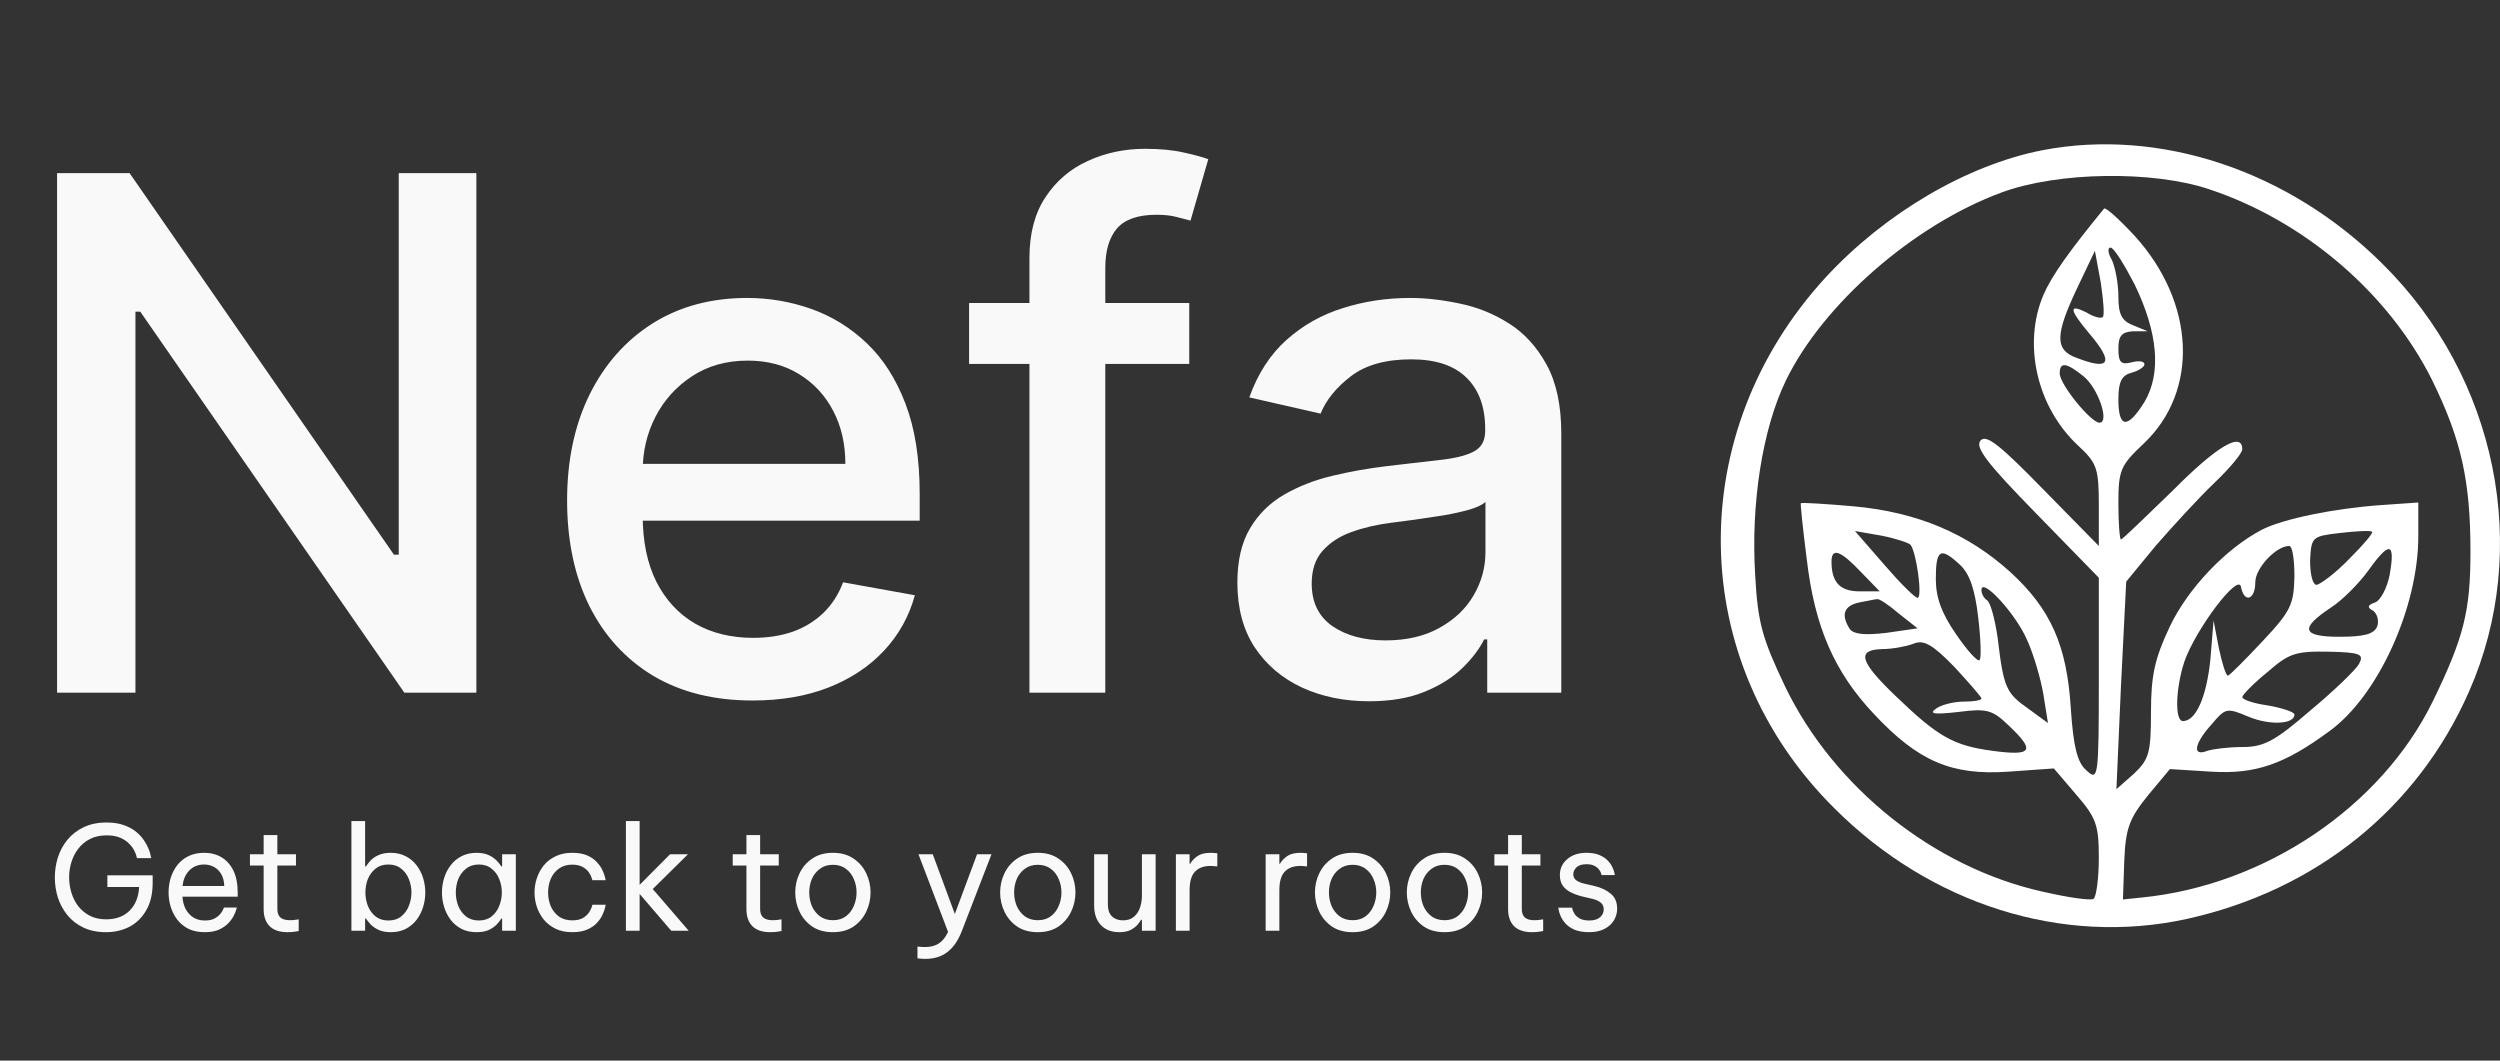 <svg width="693" height="294" viewBox="0 0 693 294" fill="none" xmlns="http://www.w3.org/2000/svg">
<rect x="0" y="0" width="693" height="294" fill="#333333" stroke="none"/>
<path d="M29.4 258.4C27 258.4 24.907 257.973 23.12 257.12C21.333 256.267 19.853 255.12 18.68 253.68C17.507 252.213 16.627 250.587 16.04 248.8C15.48 246.987 15.2 245.133 15.2 243.24C15.2 241.347 15.48 239.493 16.04 237.68C16.627 235.867 17.507 234.24 18.68 232.8C19.88 231.333 21.373 230.173 23.16 229.32C24.973 228.44 27.093 228 29.52 228C31.387 228 32.987 228.24 34.32 228.72C35.68 229.2 36.813 229.813 37.72 230.56C38.627 231.307 39.36 232.107 39.92 232.96C40.48 233.787 40.907 234.573 41.2 235.32C41.493 236.067 41.68 236.68 41.76 237.16C41.867 237.64 41.92 237.88 41.92 237.88H37.96C37.96 237.88 37.907 237.667 37.8 237.24C37.693 236.813 37.48 236.293 37.16 235.68C36.84 235.04 36.36 234.413 35.72 233.8C35.107 233.16 34.293 232.627 33.28 232.2C32.293 231.773 31.053 231.56 29.56 231.56C27.8 231.56 26.267 231.893 24.96 232.56C23.653 233.227 22.573 234.12 21.72 235.24C20.867 236.333 20.227 237.573 19.8 238.96C19.373 240.32 19.16 241.72 19.16 243.16C19.16 244.627 19.373 246.067 19.8 247.48C20.227 248.867 20.867 250.12 21.72 251.24C22.6 252.333 23.68 253.213 24.96 253.88C26.24 254.52 27.72 254.84 29.4 254.84C32.147 254.84 34.32 254.04 35.92 252.44C37.547 250.813 38.427 248.627 38.56 245.88H29.76V242.64H42.32V244.68C42.32 247.72 41.733 250.253 40.56 252.28C39.413 254.307 37.867 255.84 35.92 256.88C33.973 257.893 31.8 258.4 29.4 258.4ZM56.768 258.4C55.035 258.4 53.528 258.093 52.248 257.48C50.995 256.84 49.955 255.987 49.128 254.92C48.328 253.853 47.728 252.68 47.328 251.4C46.928 250.093 46.728 248.76 46.728 247.4C46.728 246.067 46.915 244.747 47.288 243.44C47.688 242.133 48.288 240.947 49.088 239.88C49.915 238.813 50.941 237.973 52.168 237.36C53.422 236.72 54.901 236.4 56.608 236.4C58.422 236.4 60.022 236.813 61.408 237.64C62.795 238.467 63.888 239.693 64.688 241.32C65.488 242.947 65.888 244.987 65.888 247.44V248.56H50.568C50.648 249.76 50.928 250.867 51.408 251.88C51.915 252.867 52.621 253.667 53.528 254.28C54.435 254.867 55.515 255.16 56.768 255.16C57.861 255.16 58.742 254.987 59.408 254.64C60.102 254.267 60.648 253.84 61.048 253.36C61.448 252.88 61.715 252.467 61.848 252.12C62.008 251.747 62.088 251.56 62.088 251.56H65.648C65.648 251.56 65.582 251.8 65.448 252.28C65.315 252.733 65.075 253.293 64.728 253.96C64.382 254.627 63.875 255.307 63.208 256C62.541 256.667 61.688 257.24 60.648 257.72C59.608 258.173 58.315 258.4 56.768 258.4ZM50.608 245.6H62.168C62.115 244.213 61.822 243.093 61.288 242.24C60.755 241.36 60.075 240.707 59.248 240.28C58.422 239.853 57.541 239.64 56.608 239.64C54.928 239.64 53.555 240.187 52.488 241.28C51.422 242.347 50.795 243.787 50.608 245.6ZM79.683 258.4C77.496 258.4 75.843 257.84 74.723 256.72C73.629 255.6 73.083 254.027 73.083 252V239.92H69.283V236.8H73.083V231.48H76.883V236.8H82.043V239.92H76.883V252C76.883 253.067 77.176 253.853 77.763 254.36C78.35 254.84 79.203 255.08 80.323 255.08C80.909 255.08 81.469 255.04 82.003 254.96C82.536 254.88 82.803 254.84 82.803 254.84V258.08C82.803 258.08 82.496 258.133 81.883 258.24C81.269 258.347 80.536 258.4 79.683 258.4ZM108.291 258.4C106.958 258.4 105.838 258.187 104.931 257.76C104.024 257.333 103.291 256.827 102.731 256.24C102.198 255.653 101.771 255.12 101.451 254.64H101.211V258H97.411V227.6H101.211V240.16H101.451C101.771 239.653 102.198 239.107 102.731 238.52C103.291 237.933 104.024 237.44 104.931 237.04C105.838 236.613 106.958 236.4 108.291 236.4C109.891 236.4 111.291 236.72 112.491 237.36C113.691 237.973 114.691 238.813 115.491 239.88C116.291 240.92 116.891 242.093 117.291 243.4C117.691 244.707 117.891 246.04 117.891 247.4C117.891 248.76 117.691 250.093 117.291 251.4C116.891 252.707 116.291 253.893 115.491 254.96C114.691 256 113.691 256.84 112.491 257.48C111.291 258.093 109.891 258.4 108.291 258.4ZM107.651 255.16C109.091 255.16 110.278 254.787 111.211 254.04C112.171 253.267 112.878 252.293 113.331 251.12C113.811 249.92 114.051 248.68 114.051 247.4C114.051 246.093 113.811 244.853 113.331 243.68C112.878 242.507 112.171 241.547 111.211 240.8C110.278 240.027 109.091 239.64 107.651 239.64C106.238 239.64 105.051 240.027 104.091 240.8C103.158 241.547 102.451 242.507 101.971 243.68C101.518 244.853 101.291 246.093 101.291 247.4C101.291 248.68 101.518 249.92 101.971 251.12C102.451 252.293 103.158 253.267 104.091 254.04C105.051 254.787 106.238 255.16 107.651 255.16ZM132.109 236.4C133.443 236.4 134.563 236.613 135.469 237.04C136.376 237.467 137.109 237.973 137.669 238.56C138.229 239.12 138.656 239.653 138.949 240.16H139.189V236.8H142.989V258H139.189V254.64H138.949C138.656 255.147 138.229 255.693 137.669 256.28C137.109 256.867 136.376 257.373 135.469 257.8C134.563 258.2 133.443 258.4 132.109 258.4C130.509 258.4 129.109 258.093 127.909 257.48C126.709 256.84 125.709 256 124.909 254.96C124.109 253.893 123.509 252.707 123.109 251.4C122.709 250.093 122.509 248.76 122.509 247.4C122.509 246.04 122.709 244.707 123.109 243.4C123.509 242.093 124.109 240.92 124.909 239.88C125.709 238.813 126.709 237.973 127.909 237.36C129.109 236.72 130.509 236.4 132.109 236.4ZM132.749 239.64C131.336 239.64 130.149 240.027 129.189 240.8C128.229 241.547 127.509 242.507 127.029 243.68C126.576 244.853 126.349 246.093 126.349 247.4C126.349 248.68 126.576 249.92 127.029 251.12C127.509 252.293 128.229 253.267 129.189 254.04C130.149 254.787 131.336 255.16 132.749 255.16C134.163 255.16 135.336 254.787 136.269 254.04C137.229 253.267 137.936 252.293 138.389 251.12C138.869 249.92 139.109 248.68 139.109 247.4C139.109 246.093 138.869 244.853 138.389 243.68C137.936 242.507 137.229 241.547 136.269 240.8C135.336 240.027 134.163 239.64 132.749 239.64ZM158.613 258.4C156.88 258.4 155.36 258.093 154.053 257.48C152.747 256.84 151.653 256 150.773 254.96C149.92 253.893 149.267 252.707 148.813 251.4C148.387 250.093 148.173 248.76 148.173 247.4C148.173 246.04 148.387 244.72 148.813 243.44C149.24 242.133 149.88 240.947 150.733 239.88C151.613 238.813 152.707 237.973 154.013 237.36C155.32 236.72 156.853 236.4 158.613 236.4C160.32 236.4 161.733 236.653 162.853 237.16C163.973 237.667 164.867 238.307 165.533 239.08C166.227 239.827 166.733 240.587 167.053 241.36C167.4 242.107 167.627 242.733 167.733 243.24C167.84 243.747 167.893 244 167.893 244H164.213C164.213 244 164.147 243.787 164.013 243.36C163.88 242.907 163.627 242.4 163.253 241.84C162.88 241.28 162.32 240.787 161.573 240.36C160.827 239.907 159.84 239.68 158.613 239.68C157.147 239.68 155.907 240.053 154.893 240.8C153.907 241.52 153.16 242.467 152.653 243.64C152.173 244.813 151.933 246.067 151.933 247.4C151.933 248.733 152.173 249.987 152.653 251.16C153.16 252.333 153.907 253.293 154.893 254.04C155.907 254.76 157.147 255.12 158.613 255.12C159.84 255.12 160.827 254.907 161.573 254.48C162.32 254.027 162.88 253.52 163.253 252.96C163.627 252.4 163.88 251.907 164.013 251.48C164.147 251.027 164.213 250.8 164.213 250.8H167.893C167.893 250.8 167.84 251.053 167.733 251.56C167.627 252.067 167.4 252.707 167.053 253.48C166.733 254.227 166.227 254.987 165.533 255.76C164.867 256.507 163.973 257.133 162.853 257.64C161.733 258.147 160.32 258.4 158.613 258.4ZM173.505 258V227.6H177.305V245.28L185.745 236.8H190.705L180.945 246.44L190.905 258H186.065L177.305 247.8V258H173.505ZM213.511 258.4C211.324 258.4 209.671 257.84 208.551 256.72C207.458 255.6 206.911 254.027 206.911 252V239.92H203.111V236.8H206.911V231.48H210.711V236.8H215.871V239.92H210.711V252C210.711 253.067 211.004 253.853 211.591 254.36C212.178 254.84 213.031 255.08 214.151 255.08C214.738 255.08 215.298 255.04 215.831 254.96C216.364 254.88 216.631 254.84 216.631 254.84V258.08C216.631 258.08 216.324 258.133 215.711 258.24C215.098 258.347 214.364 258.4 213.511 258.4ZM230.879 258.4C228.612 258.4 226.706 257.88 225.159 256.84C223.612 255.773 222.439 254.4 221.639 252.72C220.839 251.04 220.439 249.267 220.439 247.4C220.439 245.507 220.839 243.733 221.639 242.08C222.439 240.4 223.612 239.04 225.159 238C226.706 236.933 228.612 236.4 230.879 236.4C233.146 236.4 235.052 236.933 236.599 238C238.146 239.04 239.319 240.4 240.119 242.08C240.919 243.733 241.319 245.507 241.319 247.4C241.319 249.267 240.919 251.04 240.119 252.72C239.319 254.4 238.146 255.773 236.599 256.84C235.052 257.88 233.146 258.4 230.879 258.4ZM230.879 255.08C232.319 255.08 233.519 254.72 234.479 254C235.466 253.253 236.199 252.293 236.679 251.12C237.186 249.947 237.439 248.707 237.439 247.4C237.439 246.067 237.186 244.827 236.679 243.68C236.199 242.507 235.466 241.56 234.479 240.84C233.519 240.093 232.319 239.72 230.879 239.72C229.466 239.72 228.266 240.093 227.279 240.84C226.292 241.56 225.546 242.507 225.039 243.68C224.559 244.827 224.319 246.067 224.319 247.4C224.319 248.707 224.559 249.947 225.039 251.12C225.546 252.293 226.292 253.253 227.279 254C228.266 254.72 229.466 255.08 230.879 255.08ZM256.522 265.8C255.909 265.8 255.389 265.773 254.962 265.72C254.535 265.667 254.322 265.64 254.322 265.64V262.4C254.322 262.4 254.535 262.413 254.962 262.44C255.415 262.493 255.895 262.52 256.402 262.52C257.975 262.52 259.255 262.187 260.242 261.52C261.255 260.88 262.109 259.813 262.802 258.32L254.602 236.8H258.562L264.682 253.36L270.842 236.8H274.842L266.642 258.04C265.602 260.707 264.255 262.667 262.602 263.92C260.975 265.173 258.949 265.8 256.522 265.8ZM287.676 258.4C285.409 258.4 283.503 257.88 281.956 256.84C280.409 255.773 279.236 254.4 278.436 252.72C277.636 251.04 277.236 249.267 277.236 247.4C277.236 245.507 277.636 243.733 278.436 242.08C279.236 240.4 280.409 239.04 281.956 238C283.503 236.933 285.409 236.4 287.676 236.4C289.943 236.4 291.849 236.933 293.396 238C294.943 239.04 296.116 240.4 296.916 242.08C297.716 243.733 298.116 245.507 298.116 247.4C298.116 249.267 297.716 251.04 296.916 252.72C296.116 254.4 294.943 255.773 293.396 256.84C291.849 257.88 289.943 258.4 287.676 258.4ZM287.676 255.08C289.116 255.08 290.316 254.72 291.276 254C292.263 253.253 292.996 252.293 293.476 251.12C293.983 249.947 294.236 248.707 294.236 247.4C294.236 246.067 293.983 244.827 293.476 243.68C292.996 242.507 292.263 241.56 291.276 240.84C290.316 240.093 289.116 239.72 287.676 239.72C286.263 239.72 285.063 240.093 284.076 240.84C283.089 241.56 282.343 242.507 281.836 243.68C281.356 244.827 281.116 246.067 281.116 247.4C281.116 248.707 281.356 249.947 281.836 251.12C282.343 252.293 283.089 253.253 284.076 254C285.063 254.72 286.263 255.08 287.676 255.08ZM310.22 258.4C308.113 258.4 306.433 257.747 305.18 256.44C303.927 255.133 303.3 253.32 303.3 251V236.8H307.1V250.8C307.1 252.187 307.473 253.253 308.22 254C308.993 254.747 310.007 255.12 311.26 255.12C312.54 255.12 313.567 254.787 314.34 254.12C315.113 253.453 315.673 252.6 316.02 251.56C316.367 250.52 316.54 249.453 316.54 248.36V236.8H320.34V258H316.54V254.96H316.3C316.14 255.28 315.833 255.72 315.38 256.28C314.927 256.813 314.287 257.307 313.46 257.76C312.633 258.187 311.553 258.4 310.22 258.4ZM325.956 258V236.8H329.756V239.44H329.916C330.37 238.64 331.036 237.933 331.916 237.32C332.796 236.707 334.036 236.4 335.636 236.4C336.09 236.4 336.503 236.427 336.876 236.48C337.25 236.507 337.436 236.52 337.436 236.52V240.16C337.436 240.16 337.223 240.147 336.796 240.12C336.396 240.067 335.97 240.04 335.516 240.04C333.676 240.04 332.25 240.573 331.236 241.64C330.25 242.68 329.756 244.387 329.756 246.76V258H325.956ZM350.839 258V236.8H354.639V239.44H354.799C355.252 238.64 355.919 237.933 356.799 237.32C357.679 236.707 358.919 236.4 360.519 236.4C360.972 236.4 361.386 236.427 361.759 236.48C362.132 236.507 362.319 236.52 362.319 236.52V240.16C362.319 240.16 362.106 240.147 361.679 240.12C361.279 240.067 360.852 240.04 360.399 240.04C358.559 240.04 357.132 240.573 356.119 241.64C355.132 242.68 354.639 244.387 354.639 246.76V258H350.839ZM374.942 258.4C372.675 258.4 370.768 257.88 369.222 256.84C367.675 255.773 366.502 254.4 365.702 252.72C364.902 251.04 364.502 249.267 364.502 247.4C364.502 245.507 364.902 243.733 365.702 242.08C366.502 240.4 367.675 239.04 369.222 238C370.768 236.933 372.675 236.4 374.942 236.4C377.208 236.4 379.115 236.933 380.662 238C382.208 239.04 383.382 240.4 384.182 242.08C384.982 243.733 385.382 245.507 385.382 247.4C385.382 249.267 384.982 251.04 384.182 252.72C383.382 254.4 382.208 255.773 380.662 256.84C379.115 257.88 377.208 258.4 374.942 258.4ZM374.942 255.08C376.382 255.08 377.582 254.72 378.542 254C379.528 253.253 380.262 252.293 380.742 251.12C381.248 249.947 381.502 248.707 381.502 247.4C381.502 246.067 381.248 244.827 380.742 243.68C380.262 242.507 379.528 241.56 378.542 240.84C377.582 240.093 376.382 239.72 374.942 239.72C373.528 239.72 372.328 240.093 371.342 240.84C370.355 241.56 369.608 242.507 369.102 243.68C368.622 244.827 368.382 246.067 368.382 247.4C368.382 248.707 368.622 249.947 369.102 251.12C369.608 252.293 370.355 253.253 371.342 254C372.328 254.72 373.528 255.08 374.942 255.08ZM400.41 258.4C398.144 258.4 396.237 257.88 394.69 256.84C393.144 255.773 391.97 254.4 391.17 252.72C390.37 251.04 389.97 249.267 389.97 247.4C389.97 245.507 390.37 243.733 391.17 242.08C391.97 240.4 393.144 239.04 394.69 238C396.237 236.933 398.144 236.4 400.41 236.4C402.677 236.4 404.584 236.933 406.13 238C407.677 239.04 408.85 240.4 409.65 242.08C410.45 243.733 410.85 245.507 410.85 247.4C410.85 249.267 410.45 251.04 409.65 252.72C408.85 254.4 407.677 255.773 406.13 256.84C404.584 257.88 402.677 258.4 400.41 258.4ZM400.41 255.08C401.85 255.08 403.05 254.72 404.01 254C404.997 253.253 405.73 252.293 406.21 251.12C406.717 249.947 406.97 248.707 406.97 247.4C406.97 246.067 406.717 244.827 406.21 243.68C405.73 242.507 404.997 241.56 404.01 240.84C403.05 240.093 401.85 239.72 400.41 239.72C398.997 239.72 397.797 240.093 396.81 240.84C395.824 241.56 395.077 242.507 394.57 243.68C394.09 244.827 393.85 246.067 393.85 247.4C393.85 248.707 394.09 249.947 394.57 251.12C395.077 252.293 395.824 253.253 396.81 254C397.797 254.72 398.997 255.08 400.41 255.08ZM424.644 258.4C422.457 258.4 420.804 257.84 419.684 256.72C418.59 255.6 418.044 254.027 418.044 252V239.92H414.244V236.8H418.044V231.48H421.844V236.8H427.004V239.92H421.844V252C421.844 253.067 422.137 253.853 422.724 254.36C423.31 254.84 424.164 255.08 425.284 255.08C425.87 255.08 426.43 255.04 426.964 254.96C427.497 254.88 427.764 254.84 427.764 254.84V258.08C427.764 258.08 427.457 258.133 426.844 258.24C426.23 258.347 425.497 258.4 424.644 258.4ZM440.513 258.4C438.886 258.4 437.54 258.173 436.473 257.72C435.433 257.267 434.606 256.707 433.993 256.04C433.38 255.347 432.926 254.667 432.633 254C432.34 253.307 432.153 252.733 432.073 252.28C431.993 251.827 431.953 251.6 431.953 251.6H435.793C435.793 251.6 435.833 251.787 435.913 252.16C436.02 252.507 436.22 252.92 436.513 253.4C436.833 253.853 437.313 254.267 437.953 254.64C438.62 254.987 439.5 255.16 440.593 255.16C441.846 255.16 442.82 254.867 443.513 254.28C444.206 253.667 444.553 252.92 444.553 252.04C444.553 251.267 444.273 250.653 443.713 250.2C443.18 249.747 442.406 249.4 441.393 249.16L438.513 248.48C437.446 248.213 436.446 247.853 435.513 247.4C434.58 246.947 433.82 246.333 433.233 245.56C432.673 244.76 432.393 243.773 432.393 242.6C432.393 240.787 433.073 239.307 434.433 238.16C435.793 236.987 437.566 236.4 439.753 236.4C441.22 236.4 442.433 236.613 443.393 237.04C444.353 237.44 445.113 237.947 445.673 238.56C446.26 239.173 446.686 239.787 446.953 240.4C447.246 241.013 447.433 241.533 447.513 241.96C447.593 242.36 447.633 242.56 447.633 242.56H443.953C443.953 242.56 443.913 242.413 443.833 242.12C443.753 241.8 443.566 241.453 443.273 241.08C443.006 240.68 442.593 240.333 442.033 240.04C441.473 239.72 440.726 239.56 439.793 239.56C438.513 239.56 437.58 239.853 436.993 240.44C436.406 241.027 436.113 241.667 436.113 242.36C436.113 243.027 436.38 243.573 436.913 244C437.473 244.4 438.193 244.707 439.073 244.92L441.993 245.6C443.806 246.027 445.3 246.733 446.473 247.72C447.673 248.68 448.273 250.067 448.273 251.88C448.273 253.053 447.966 254.147 447.353 255.16C446.74 256.147 445.86 256.933 444.713 257.52C443.566 258.107 442.166 258.4 440.513 258.4Z" fill="#F9F9F9"/>
<path d="M132.047 48V192H112.078L38.883 86.391H37.547V192H15.82V48H35.93L109.195 153.75H110.531V48H132.047ZM208.6 194.18C197.959 194.18 188.795 191.906 181.107 187.359C173.467 182.766 167.561 176.32 163.389 168.023C159.264 159.68 157.201 149.906 157.201 138.703C157.201 127.641 159.264 117.891 163.389 109.453C167.561 101.016 173.373 94.43 180.826 89.695C188.326 84.961 197.092 82.594 207.123 82.594C213.217 82.594 219.123 83.602 224.842 85.617C230.561 87.633 235.693 90.797 240.24 95.109C244.787 99.422 248.373 105.023 250.998 111.914C253.623 118.758 254.936 127.078 254.936 136.875V144.328H169.084V128.578H234.334C234.334 123.047 233.209 118.148 230.959 113.883C228.709 109.57 225.545 106.172 221.467 103.687C217.436 101.203 212.701 99.961 207.264 99.961C201.357 99.961 196.201 101.414 191.795 104.32C187.436 107.18 184.061 110.93 181.67 115.57C179.326 120.164 178.154 125.156 178.154 130.547V142.852C178.154 150.07 179.42 156.211 181.951 161.273C184.529 166.336 188.115 170.203 192.709 172.875C197.303 175.5 202.67 176.812 208.811 176.812C212.795 176.812 216.428 176.25 219.709 175.125C222.99 173.953 225.826 172.219 228.217 169.922C230.607 167.625 232.436 164.789 233.701 161.414L253.6 165C252.006 170.859 249.146 175.992 245.021 180.398C240.943 184.758 235.811 188.156 229.623 190.594C223.482 192.984 216.475 194.18 208.6 194.18ZM329.66 84V100.875H268.629V84H329.66ZM285.363 192V71.484C285.363 64.734 286.84 59.133 289.793 54.68C292.746 50.18 296.66 46.828 301.535 44.625C306.41 42.375 311.707 41.25 317.426 41.25C321.645 41.25 325.254 41.602 328.254 42.305C331.254 42.961 333.48 43.57 334.934 44.133L330.012 61.148C329.027 60.867 327.762 60.539 326.215 60.164C324.668 59.742 322.793 59.531 320.59 59.531C315.48 59.531 311.824 60.797 309.621 63.328C307.465 65.859 306.387 69.516 306.387 74.297V192H285.363ZM379.494 194.391C372.65 194.391 366.463 193.125 360.932 190.594C355.4 188.016 351.018 184.289 347.783 179.414C344.596 174.539 343.002 168.562 343.002 161.484C343.002 155.391 344.174 150.375 346.518 146.437C348.861 142.5 352.025 139.383 356.01 137.086C359.994 134.789 364.447 133.055 369.369 131.883C374.291 130.711 379.307 129.82 384.416 129.211C390.885 128.461 396.135 127.852 400.166 127.383C404.197 126.867 407.127 126.047 408.955 124.922C410.783 123.797 411.697 121.969 411.697 119.437V118.945C411.697 112.805 409.963 108.047 406.494 104.672C403.072 101.297 397.963 99.609 391.166 99.609C384.088 99.609 378.51 101.18 374.432 104.32C370.4 107.414 367.611 110.859 366.064 114.656L346.307 110.156C348.65 103.594 352.072 98.297 356.572 94.266C361.119 90.188 366.346 87.234 372.252 85.406C378.158 83.531 384.369 82.594 390.885 82.594C395.197 82.594 399.768 83.109 404.596 84.141C409.471 85.125 414.018 86.953 418.236 89.625C422.502 92.297 425.994 96.117 428.713 101.086C431.432 106.008 432.791 112.406 432.791 120.281V192H412.26V177.234H411.416C410.057 179.953 408.018 182.625 405.299 185.25C402.58 187.875 399.088 190.055 394.822 191.789C390.557 193.523 385.447 194.391 379.494 194.391ZM384.064 177.516C389.877 177.516 394.846 176.367 398.971 174.07C403.143 171.773 406.307 168.773 408.463 165.07C410.666 161.32 411.768 157.312 411.768 153.047V139.125C411.018 139.875 409.564 140.578 407.408 141.234C405.299 141.844 402.885 142.383 400.166 142.852C397.447 143.273 394.799 143.672 392.221 144.047C389.643 144.375 387.486 144.656 385.752 144.891C381.674 145.406 377.947 146.273 374.572 147.492C371.244 148.711 368.572 150.469 366.557 152.766C364.588 155.016 363.604 158.016 363.604 161.766C363.604 166.969 365.525 170.906 369.369 173.578C373.213 176.203 378.111 177.516 384.064 177.516Z" fill="#F9F9F9"/>
<path d="M566.07 41.658C545.104 45.793 522.513 59.099 506.066 76.899C466.484 120.052 467.388 183.164 508.415 223.979C535.164 250.77 571.853 262.277 606.193 254.726C641.979 246.814 670.174 224.159 684.452 191.614C701.802 152.237 692.223 104.589 660.414 73.124C634.388 47.232 598.602 35.365 566.07 41.658ZM612.338 52.446C638.906 61.256 662.221 81.394 674.15 105.308C682.283 121.85 684.813 133.358 684.813 152.956C684.813 169.319 683.006 176.691 674.33 194.491C660.052 223.619 627.881 245.376 593.722 248.792L588.481 249.331L588.843 238.723C589.204 229.553 590.288 226.856 595.349 220.563L601.494 213.191L613.061 213.91C625.17 214.629 633.123 211.932 645.594 202.762C659.149 193.053 670.354 168.42 670.354 148.641V139.291L660.052 140.011C647.22 140.91 632.942 143.786 626.978 146.843C617.037 152.057 606.555 163.026 601.494 173.634C597.337 182.444 596.253 187.119 596.253 197.368C596.253 208.696 595.71 210.494 591.554 214.449L586.674 218.765L587.939 189.996L589.385 161.227L597.518 151.338C602.217 145.944 609.446 138.033 613.784 133.897C618.122 129.762 621.556 125.626 621.556 124.547C621.556 119.513 614.507 123.648 602.217 136.055C594.626 143.427 588.3 149.54 587.939 149.54C587.577 149.54 587.216 145.045 587.216 139.651C587.216 130.301 587.758 129.043 594.265 122.929C609.627 108.365 608.543 83.912 591.734 65.392C587.397 60.717 583.601 57.301 583.24 57.84C573.661 69.527 568.781 76.36 566.431 81.754C560.648 95.419 564.624 112.86 576.01 123.469C581.252 128.323 581.794 129.762 581.794 140.011V151.338L566.431 135.695C554.503 123.469 550.707 120.412 549.081 122.03C547.273 123.828 550.707 128.323 564.262 142.168L581.794 160.149V188.378C581.794 215.708 581.613 216.607 578.36 213.55C575.83 211.393 574.745 207.078 574.022 196.289C572.938 178.848 568.419 168.779 557.214 158.53C545.466 147.922 531.549 141.988 514.018 140.37C506.066 139.651 499.378 139.291 499.198 139.471C499.017 139.471 499.74 146.484 500.824 154.934C502.993 173.634 508.415 186.22 519.44 197.907C531.73 211.033 540.948 214.989 556.672 213.91L569.323 213.011L575.468 220.203C581.071 226.676 581.794 228.654 581.794 237.824C581.794 243.578 581.071 248.612 580.348 249.152C579.444 249.691 573.299 248.792 566.251 247.174C536.248 240.521 508.415 218.405 494.86 190.356C488.534 177.05 487.269 172.735 486.546 159.609C485.281 139.651 488.534 118.974 495.041 105.488C505.343 84.271 530.465 62.335 554.864 53.345C570.407 47.591 596.795 47.232 612.338 52.446ZM591.734 78.877C598.241 92.362 599.144 103.51 594.445 111.422C589.746 118.974 587.216 118.794 587.216 110.703C587.216 105.848 588.12 104.05 590.831 103.331C592.819 102.791 594.445 101.712 594.445 100.993C594.445 100.094 592.819 99.914 590.831 100.454C587.939 101.173 587.216 100.454 587.216 96.678C587.216 93.082 588.12 92.003 591.373 91.823H595.349L591.373 90.205C588.12 88.946 587.216 87.148 587.216 82.114C587.216 78.518 586.312 74.022 585.409 72.045C584.324 70.247 584.143 68.628 585.047 68.628C585.951 68.628 588.843 73.303 591.734 78.877ZM582.878 87.867C582.517 88.407 580.348 87.867 578.36 86.609C573.299 84.091 573.661 85.89 579.083 92.362C586.131 100.633 584.866 102.791 575.649 99.195C569.504 97.037 569.685 92.722 575.83 79.776L580.709 69.527L582.336 78.338C583.059 83.192 583.42 87.508 582.878 87.867ZM577.456 104.23C581.613 107.466 584.866 117.175 581.975 117.175C579.625 117.175 570.95 106.567 570.95 103.51C570.95 100.274 572.757 100.454 577.456 104.23ZM651.196 154.934C647.401 158.89 643.244 161.947 642.16 162.126C641.075 162.126 640.352 159.25 640.352 155.294C640.714 148.821 640.894 148.641 648.666 147.742C653.184 147.203 657.161 147.023 657.522 147.383C658.064 147.562 655.173 150.979 651.196 154.934ZM529.561 150.979C531.188 152.777 532.995 165.723 531.549 165.723C530.826 165.723 526.669 161.587 522.332 156.553L514.199 147.203L521.428 148.461C525.224 149.181 529.019 150.439 529.561 150.979ZM636.015 159.789C635.834 167.521 635.111 169.319 627.158 177.769C622.279 182.984 617.941 187.299 617.579 187.299C617.037 187.299 615.953 183.883 615.049 179.567L613.603 172.016L612.7 182.984C611.615 193.233 608.723 199.885 605.109 199.885C602.759 199.885 603.121 190.715 605.47 183.523C608.543 174.533 620.471 158.71 621.194 162.666C622.098 167.341 625.17 166.262 625.17 161.407C625.17 157.452 630.954 151.338 634.569 151.338C635.472 151.338 636.015 155.114 636.015 159.789ZM662.402 159.429C661.679 163.026 659.872 166.442 658.426 166.981C656.257 167.7 656.076 168.42 657.884 169.319C658.968 170.218 659.51 172.016 658.968 173.634C658.064 175.792 655.353 176.511 648.485 176.511C638.003 176.511 637.46 174.173 646.136 168.42C649.208 166.442 653.907 161.767 656.618 157.991C662.402 149.9 664.029 150.259 662.402 159.429ZM515.825 158.53L521.067 163.925H515.464C510.042 163.925 507.692 161.407 507.692 155.654C507.692 151.698 510.222 152.597 515.825 158.53ZM543.297 156.553C546.008 159.07 547.454 163.385 548.358 171.117C549.081 177.23 549.261 182.624 548.719 182.984C548.177 183.523 545.285 180.287 542.213 175.792C538.237 170.038 536.61 165.723 536.61 160.508C536.61 152.237 537.875 151.518 543.297 156.553ZM561.913 177.41C563.72 181.366 565.708 188.198 566.431 192.513L567.696 200.425L562.274 196.469C556.129 192.154 555.406 190.715 553.78 177.05C553.057 171.836 551.792 167.161 550.888 166.442C549.984 165.902 549.261 164.644 549.261 163.565C549.261 159.789 558.84 170.218 561.913 177.41ZM526.308 170.038L531.549 174.173L522.874 175.432C516.729 176.151 513.837 175.792 512.753 174.353C510.222 170.397 511.126 167.88 515.464 166.981C517.633 166.622 519.801 166.082 520.344 166.082C520.886 165.902 523.597 167.7 526.308 170.038ZM549.261 193.592C549.261 194.132 547.093 194.491 544.382 194.491C541.49 194.491 538.056 195.39 536.61 196.469C534.622 197.908 536.248 198.087 542.755 197.368C550.888 196.289 552.334 196.829 556.852 201.144C564.262 208.156 563.359 209.595 552.515 208.156C541.49 206.718 537.152 204.201 525.404 192.873C515.464 183.343 514.56 180.107 521.79 179.927C524.501 179.927 528.296 179.208 530.284 178.489C533.176 177.23 535.525 178.489 541.67 184.782C545.827 189.277 549.261 193.233 549.261 193.592ZM653.907 184.063C653.004 185.681 646.859 191.614 640.352 197.008C630.592 205.459 627.52 207.078 621.556 207.078C617.76 207.078 613.423 207.617 611.796 208.156C607.639 209.775 608.181 206.178 613.061 200.784C616.857 196.289 617.218 196.109 623.182 198.627C629.147 201.144 636.015 200.784 636.015 198.087C636.015 197.368 632.761 196.289 628.785 195.57C624.809 195.031 621.556 193.952 621.556 193.233C621.556 192.693 624.628 189.457 628.424 186.4C634.388 181.186 636.195 180.467 645.413 180.646C654.45 180.826 655.353 181.366 653.907 184.063Z" fill="white"/>
</svg>
